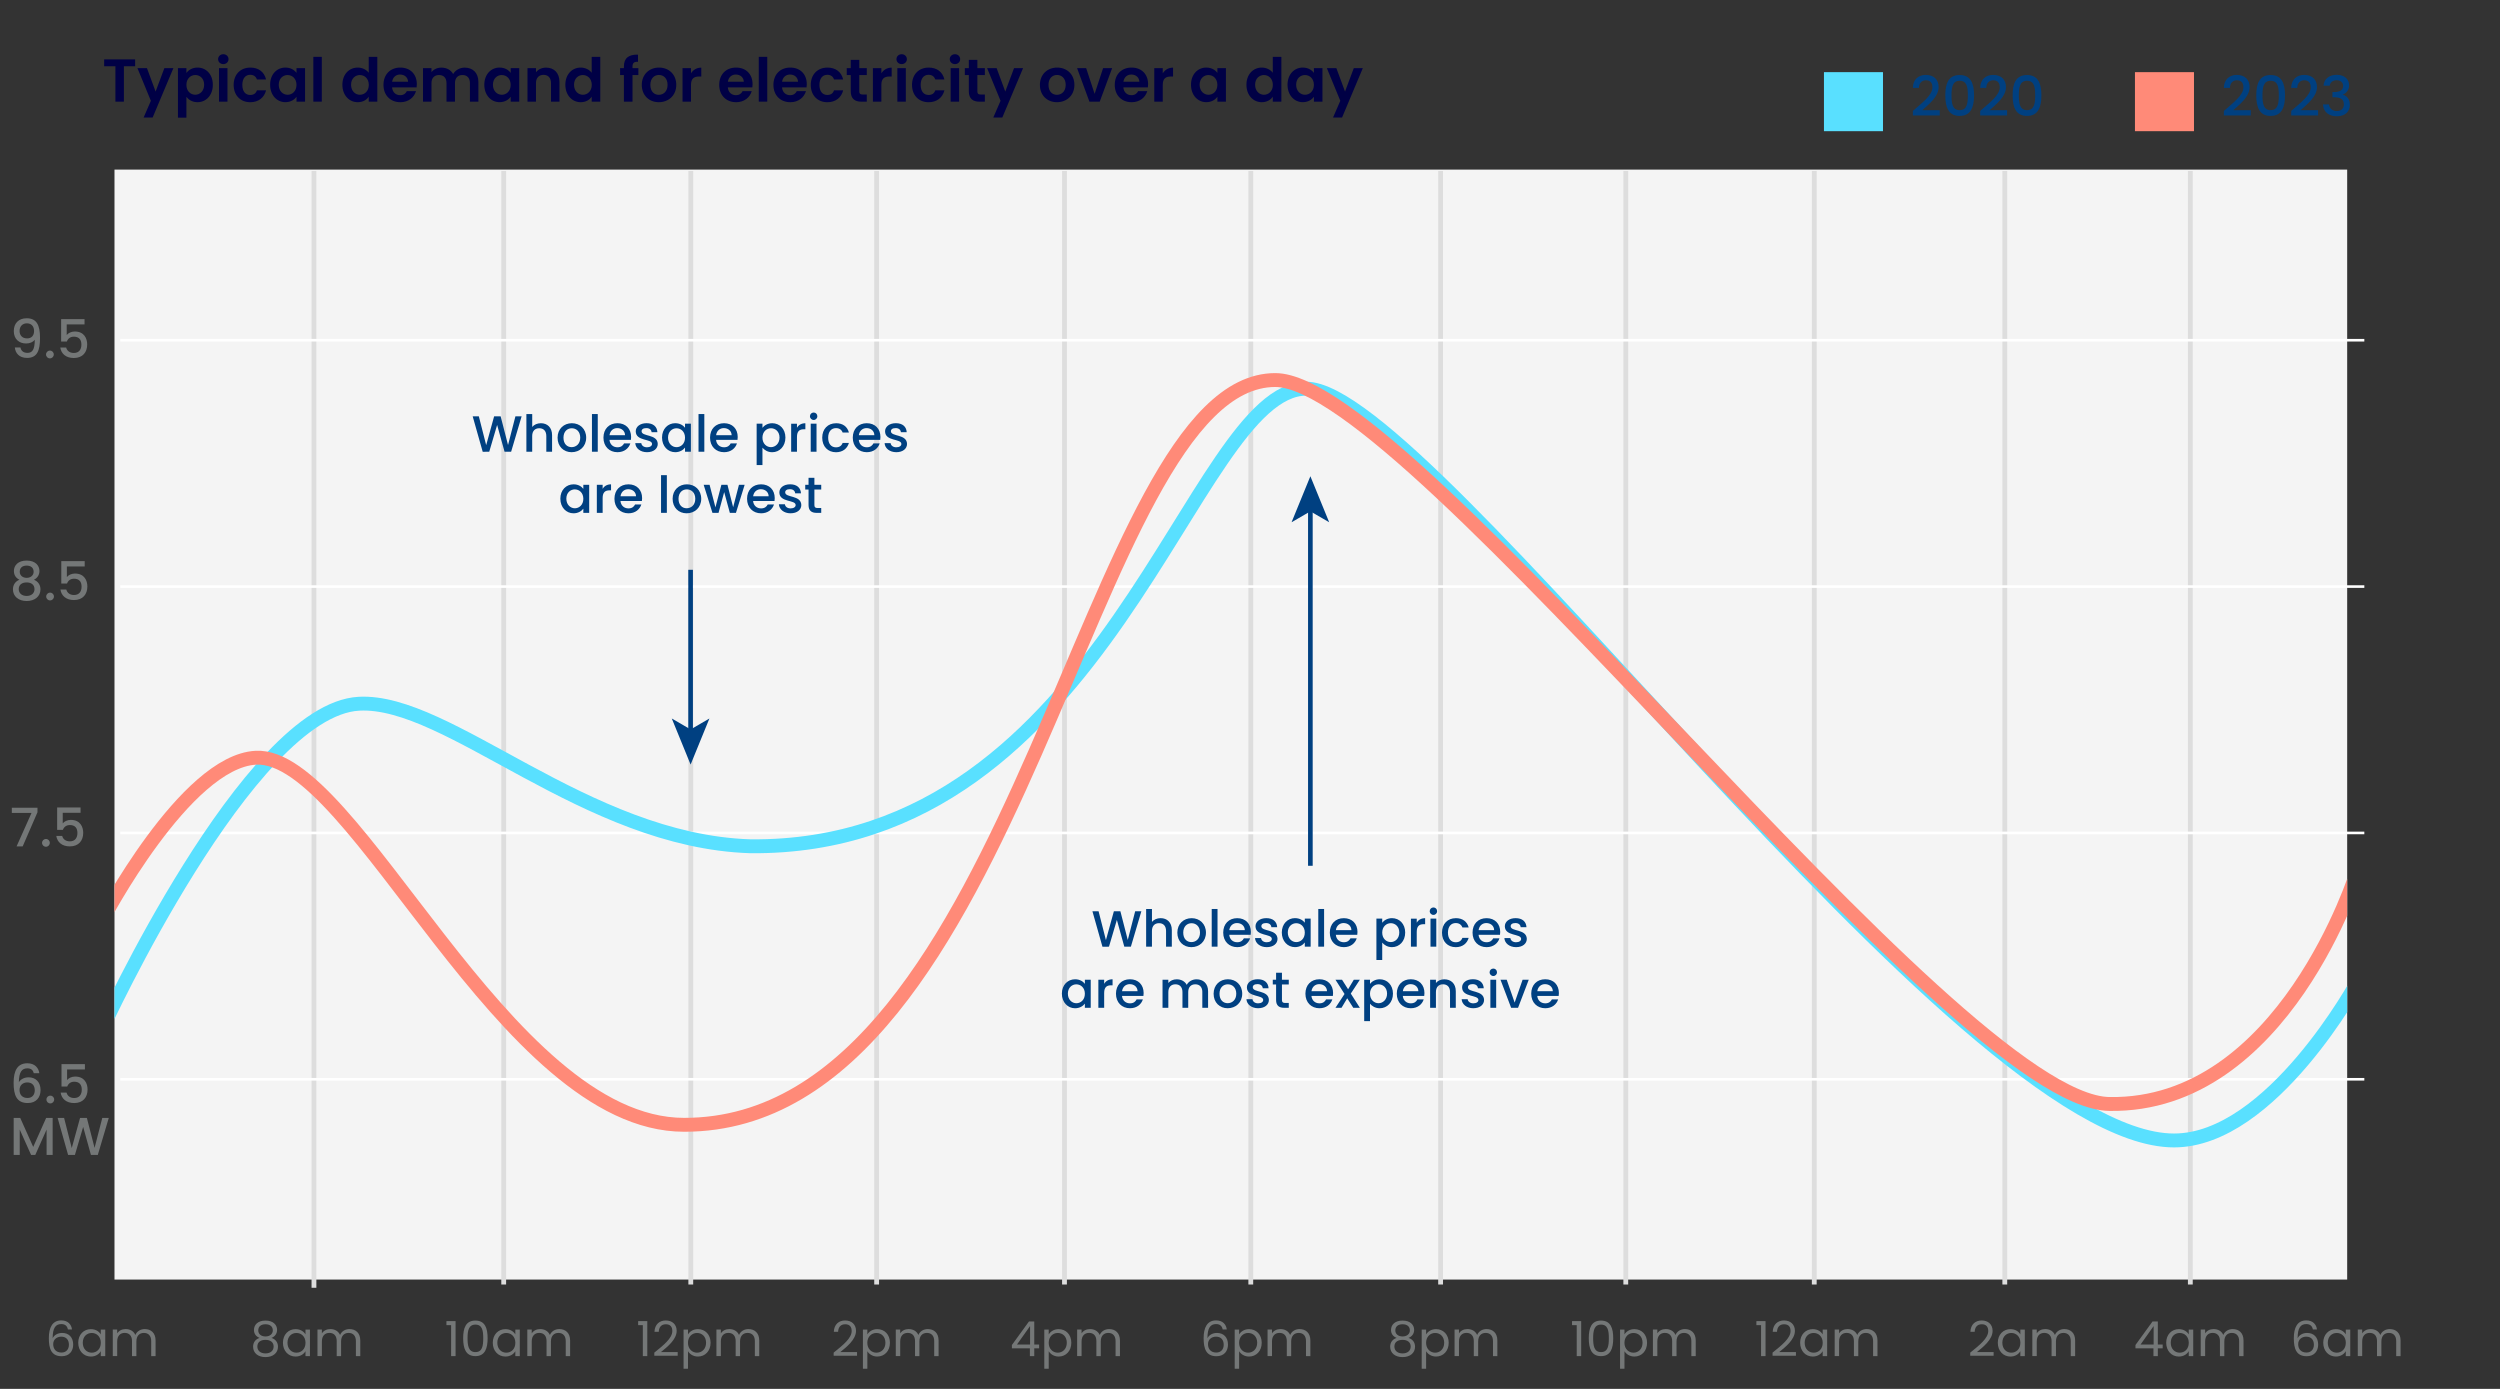 <?xml version="1.0" encoding="utf-8"?>
<svg xmlns="http://www.w3.org/2000/svg" width="1080" height="600" xmlns:xlink="http://www.w3.org/1999/xlink" viewBox="0 0 1080 600">
  <rect x="0" y="0" width="1080" height="600" fill="#333333" stroke="none"/>
  <defs>
    <clipPath id="clippath">
      <rect x="49.46" y="73.27" width="964.52" height="479.5" style="fill: none;" />
    </clipPath>
  </defs>
  <g style="isolation: isolate;">
    <g id="Layer_2">
      <rect x="49.46" y="73.27" width="964.52" height="479.5" style="fill: #f4f4f4; mix-blend-mode: multiply;" />
      <line x1="946.22" y1="554.91" x2="946.22" y2="73.86" style="fill: none; stroke: #ddd; stroke-miterlimit: 10; stroke-width: 2.08px;" />
      <line x1="866.07" y1="554.91" x2="866.07" y2="73.86" style="fill: none; stroke: #ddd; stroke-miterlimit: 10; stroke-width: 2.08px;" />
      <line x1="783.76" y1="554.91" x2="783.76" y2="73.86" style="fill: none; stroke: #ddd; stroke-miterlimit: 10; stroke-width: 2.08px;" />
      <line x1="702.34" y1="554.91" x2="702.34" y2="73.86" style="fill: none; stroke: #ddd; stroke-miterlimit: 10; stroke-width: 2.08px;" />
      <line x1="622.34" y1="554.91" x2="622.34" y2="73.86" style="fill: none; stroke: #ddd; stroke-miterlimit: 10; stroke-width: 2.08px;" />
      <line x1="540.34" y1="554.91" x2="540.34" y2="73.86" style="fill: none; stroke: #ddd; stroke-miterlimit: 10; stroke-width: 2.08px;" />
      <line x1="459.86" y1="554.91" x2="459.86" y2="73.86" style="fill: none; stroke: #ddd; stroke-miterlimit: 10; stroke-width: 2.08px;" />
      <line x1="378.71" y1="554.91" x2="378.71" y2="73.86" style="fill: none; stroke: #ddd; stroke-miterlimit: 10; stroke-width: 2.08px;" />
      <line x1="298.42" y1="554.91" x2="298.42" y2="73.86" style="fill: none; stroke: #ddd; stroke-miterlimit: 10; stroke-width: 2.08px;" />
      <line x1="217.6" y1="554.91" x2="217.6" y2="73.86" style="fill: none; stroke: #ddd; stroke-miterlimit: 10; stroke-width: 2.08px;" />
      <line x1="135.63" y1="556.32" x2="135.63" y2="73.86" style="fill: none; stroke: #ddd; stroke-miterlimit: 10; stroke-width: 2.08px;" />
      <g>
        <path d="M29.33,574.32c-.29-1.46-1.15-2.32-2.88-2.32-2.41,0-3.72,1.65-3.7,6.15,.65-1.48,2.31-2.32,4.12-2.32,2.83,0,4.75,1.86,4.75,5.04,0,2.76-1.64,5.02-4.96,5.02-4.49,0-5.56-3.22-5.56-7.8s1.53-7.68,5.38-7.68c2.9,0,4.37,1.8,4.62,3.91h-1.76Zm-6.34,6.4c0,2.01,1.18,3.58,3.57,3.58,1.97,0,3.21-1.32,3.21-3.37s-1.11-3.49-3.3-3.49c-1.74,0-3.49,1.02-3.49,3.28Z" style="fill: #747777;" />
        <path d="M39.26,574.19c2.14,0,3.61,1.09,4.28,2.28v-2.09h1.93v11.46h-1.93v-2.13c-.69,1.23-2.18,2.32-4.3,2.32-3.07,0-5.44-2.41-5.44-5.96s2.37-5.88,5.46-5.88Zm.38,1.65c-2.1,0-3.88,1.53-3.88,4.23s1.78,4.29,3.88,4.29,3.91-1.57,3.91-4.27-1.81-4.25-3.91-4.25Z" style="fill: #747777;" />
        <path d="M65.32,579.36c0-2.34-1.26-3.54-3.15-3.54s-3.25,1.23-3.25,3.7v6.32h-1.89v-6.49c0-2.34-1.26-3.54-3.15-3.54s-3.25,1.23-3.25,3.7v6.32h-1.91v-11.46h1.91v1.65c.76-1.21,2.12-1.86,3.63-1.86,1.89,0,3.46,.84,4.22,2.55,.67-1.65,2.31-2.55,4.07-2.55,2.62,0,4.66,1.63,4.66,4.92v6.76h-1.89v-6.49Z" style="fill: #747777;" />
      </g>
      <g>
        <path d="M109.72,574.51c0-2.22,1.68-4.02,4.98-4.02s5,1.82,5,4.02c0,1.63-.94,2.89-2.44,3.47,1.72,.52,2.83,1.9,2.83,3.79,0,2.74-2.18,4.5-5.4,4.5s-5.35-1.76-5.35-4.5c0-1.9,1.11-3.28,2.81-3.79-1.55-.61-2.44-1.78-2.44-3.47Zm1.45,7.2c0,1.78,1.36,2.97,3.53,2.97s3.51-1.21,3.51-2.97c0-1.95-1.51-2.89-3.51-2.89s-3.53,.88-3.53,2.89Zm6.68-6.97c0-1.74-1.24-2.66-3.15-2.66s-3.13,.9-3.13,2.68c0,1.57,1.28,2.59,3.13,2.59s3.15-1.05,3.15-2.61Z" style="fill: #747777;" />
        <path d="M127.69,574.19c2.14,0,3.61,1.09,4.28,2.28v-2.09h1.93v11.46h-1.93v-2.13c-.69,1.23-2.18,2.32-4.3,2.32-3.07,0-5.44-2.41-5.44-5.96s2.37-5.88,5.46-5.88Zm.38,1.65c-2.1,0-3.88,1.53-3.88,4.23s1.78,4.29,3.88,4.29,3.91-1.57,3.91-4.27-1.81-4.25-3.91-4.25Z" style="fill: #747777;" />
        <path d="M153.75,579.36c0-2.34-1.26-3.54-3.15-3.54s-3.25,1.23-3.25,3.7v6.32h-1.89v-6.49c0-2.34-1.26-3.54-3.15-3.54s-3.25,1.23-3.25,3.7v6.32h-1.91v-11.46h1.91v1.65c.76-1.21,2.12-1.86,3.63-1.86,1.89,0,3.46,.84,4.22,2.55,.67-1.65,2.31-2.55,4.07-2.55,2.62,0,4.66,1.63,4.66,4.92v6.76h-1.89v-6.49Z" style="fill: #747777;" />
      </g>
      <g>
        <path d="M194.88,572.46h-2.02v-1.74h3.95v15.12h-1.93v-13.39Z" style="fill: #747777;" />
        <path d="M205.38,570.49c4.18,0,5.27,3.31,5.27,7.64s-1.09,7.72-5.27,7.72-5.29-3.33-5.29-7.72,1.09-7.64,5.29-7.64Zm0,1.74c-3,0-3.4,2.76-3.4,5.9s.4,5.98,3.4,5.98,3.38-2.72,3.38-5.98-.4-5.9-3.38-5.9Z" style="fill: #747777;" />
        <path d="M218.34,574.19c2.14,0,3.61,1.09,4.28,2.28v-2.09h1.93v11.46h-1.93v-2.13c-.69,1.23-2.18,2.32-4.3,2.32-3.07,0-5.44-2.41-5.44-5.96s2.37-5.88,5.46-5.88Zm.38,1.65c-2.1,0-3.88,1.53-3.88,4.23s1.78,4.29,3.88,4.29,3.91-1.57,3.91-4.27-1.81-4.25-3.91-4.25Z" style="fill: #747777;" />
        <path d="M244.4,579.36c0-2.34-1.26-3.54-3.15-3.54s-3.25,1.23-3.25,3.7v6.32h-1.89v-6.49c0-2.34-1.26-3.54-3.15-3.54s-3.25,1.23-3.25,3.7v6.32h-1.91v-11.46h1.91v1.65c.76-1.21,2.12-1.86,3.63-1.86,1.89,0,3.46,.84,4.22,2.55,.67-1.65,2.31-2.55,4.07-2.55,2.62,0,4.66,1.63,4.66,4.92v6.76h-1.89v-6.49Z" style="fill: #747777;" />
      </g>
      <g>
        <path d="M277.7,572.46h-2.02v-1.74h3.95v15.12h-1.93v-13.39Z" style="fill: #747777;" />
        <path d="M282.67,584.32c3.99-3.2,7.77-6.21,7.77-9.31,0-1.67-.73-2.93-2.79-2.93s-2.98,1.36-3.07,3.26h-1.85c.13-3.22,2.16-4.9,4.89-4.9s4.7,1.67,4.7,4.48c0,3.77-4.07,6.97-6.78,9.16h7.22v1.59h-10.1v-1.36Z" style="fill: #747777;" />
        <path d="M301.51,574.19c3.09,0,5.46,2.3,5.46,5.88s-2.37,5.96-5.46,5.96c-2.1,0-3.59-1.13-4.3-2.3v7.55h-1.91v-16.9h1.91v2.11c.69-1.21,2.2-2.3,4.3-2.3Zm-.4,1.65c-2.08,0-3.91,1.59-3.91,4.25s1.83,4.27,3.91,4.27,3.91-1.59,3.91-4.29-1.78-4.23-3.91-4.23Z" style="fill: #747777;" />
        <path d="M326.1,579.36c0-2.34-1.26-3.54-3.15-3.54s-3.25,1.23-3.25,3.7v6.32h-1.89v-6.49c0-2.34-1.26-3.54-3.15-3.54s-3.25,1.23-3.25,3.7v6.32h-1.91v-11.46h1.91v1.65c.76-1.21,2.12-1.86,3.63-1.86,1.89,0,3.46,.84,4.22,2.55,.67-1.65,2.31-2.55,4.07-2.55,2.62,0,4.66,1.63,4.66,4.92v6.76h-1.89v-6.49Z" style="fill: #747777;" />
      </g>
      <g>
        <path d="M360.15,584.32c3.99-3.2,7.77-6.21,7.77-9.31,0-1.67-.73-2.93-2.79-2.93s-2.98,1.36-3.07,3.26h-1.85c.13-3.22,2.16-4.9,4.89-4.9s4.7,1.67,4.7,4.48c0,3.77-4.07,6.97-6.78,9.16h7.22v1.59h-10.1v-1.36Z" style="fill: #747777;" />
        <path d="M378.99,574.19c3.09,0,5.46,2.3,5.46,5.88s-2.37,5.96-5.46,5.96c-2.1,0-3.59-1.13-4.3-2.3v7.55h-1.91v-16.9h1.91v2.11c.69-1.21,2.2-2.3,4.3-2.3Zm-.4,1.65c-2.08,0-3.91,1.59-3.91,4.25s1.83,4.27,3.91,4.27,3.91-1.59,3.91-4.29-1.78-4.23-3.91-4.23Z" style="fill: #747777;" />
        <path d="M403.58,579.36c0-2.34-1.26-3.54-3.15-3.54s-3.25,1.23-3.25,3.7v6.32h-1.89v-6.49c0-2.34-1.26-3.54-3.15-3.54s-3.25,1.23-3.25,3.7v6.32h-1.91v-11.46h1.91v1.65c.76-1.21,2.12-1.86,3.63-1.86,1.89,0,3.46,.84,4.22,2.55,.67-1.65,2.31-2.55,4.07-2.55,2.62,0,4.66,1.63,4.66,4.92v6.76h-1.89v-6.49Z" style="fill: #747777;" />
      </g>
      <g>
        <path d="M444.91,582.48h-7.77v-1.44l7.37-10.17h2.29v9.96h2.1v1.65h-2.1v3.37h-1.89v-3.37Zm.08-1.65v-7.97l-5.65,7.97h5.65Z" style="fill: #747777;" />
        <path d="M457.35,574.19c3.09,0,5.46,2.3,5.46,5.88s-2.37,5.96-5.46,5.96c-2.1,0-3.59-1.13-4.3-2.3v7.55h-1.91v-16.9h1.91v2.11c.69-1.21,2.2-2.3,4.3-2.3Zm-.4,1.65c-2.08,0-3.91,1.59-3.91,4.25s1.83,4.27,3.91,4.27,3.91-1.59,3.91-4.29-1.78-4.23-3.91-4.23Z" style="fill: #747777;" />
        <path d="M481.93,579.36c0-2.34-1.26-3.54-3.15-3.54s-3.25,1.23-3.25,3.7v6.32h-1.89v-6.49c0-2.34-1.26-3.54-3.15-3.54s-3.25,1.23-3.25,3.7v6.32h-1.91v-11.46h1.91v1.65c.76-1.21,2.12-1.86,3.63-1.86,1.89,0,3.46,.84,4.22,2.55,.67-1.65,2.31-2.55,4.07-2.55,2.62,0,4.66,1.63,4.66,4.92v6.76h-1.89v-6.49Z" style="fill: #747777;" />
      </g>
      <g>
        <path d="M528.2,574.32c-.29-1.46-1.15-2.32-2.88-2.32-2.41,0-3.72,1.65-3.7,6.15,.65-1.48,2.31-2.32,4.12-2.32,2.83,0,4.75,1.86,4.75,5.04,0,2.76-1.64,5.02-4.96,5.02-4.49,0-5.56-3.22-5.56-7.8s1.53-7.68,5.38-7.68c2.9,0,4.37,1.8,4.62,3.91h-1.76Zm-6.34,6.4c0,2.01,1.18,3.58,3.57,3.58,1.97,0,3.21-1.32,3.21-3.37s-1.11-3.49-3.3-3.49c-1.74,0-3.49,1.02-3.49,3.28Z" style="fill: #747777;" />
        <path d="M539.6,574.19c3.09,0,5.46,2.3,5.46,5.88s-2.37,5.96-5.46,5.96c-2.1,0-3.59-1.13-4.3-2.3v7.55h-1.91v-16.9h1.91v2.11c.69-1.21,2.2-2.3,4.3-2.3Zm-.4,1.65c-2.08,0-3.91,1.59-3.91,4.25s1.83,4.27,3.91,4.27,3.91-1.59,3.91-4.29-1.78-4.23-3.91-4.23Z" style="fill: #747777;" />
        <path d="M564.19,579.36c0-2.34-1.26-3.54-3.15-3.54s-3.25,1.23-3.25,3.7v6.32h-1.89v-6.49c0-2.34-1.26-3.54-3.15-3.54s-3.25,1.23-3.25,3.7v6.32h-1.91v-11.46h1.91v1.65c.76-1.21,2.12-1.86,3.63-1.86,1.89,0,3.46,.84,4.22,2.55,.67-1.65,2.31-2.55,4.07-2.55,2.62,0,4.66,1.63,4.66,4.92v6.76h-1.89v-6.49Z" style="fill: #747777;" />
      </g>
      <g>
        <path d="M600.93,574.51c0-2.22,1.68-4.02,4.98-4.02s5,1.82,5,4.02c0,1.63-.94,2.89-2.44,3.47,1.72,.52,2.83,1.9,2.83,3.79,0,2.74-2.18,4.5-5.4,4.5s-5.35-1.76-5.35-4.5c0-1.9,1.11-3.28,2.81-3.79-1.55-.61-2.44-1.78-2.44-3.47Zm1.45,7.2c0,1.78,1.36,2.97,3.53,2.97s3.51-1.21,3.51-2.97c0-1.95-1.51-2.89-3.51-2.89s-3.53,.88-3.53,2.89Zm6.68-6.97c0-1.74-1.24-2.66-3.15-2.66s-3.13,.9-3.13,2.68c0,1.57,1.28,2.59,3.13,2.59s3.15-1.05,3.15-2.61Z" style="fill: #747777;" />
        <path d="M620.38,574.19c3.09,0,5.46,2.3,5.46,5.88s-2.37,5.96-5.46,5.96c-2.1,0-3.59-1.13-4.3-2.3v7.55h-1.91v-16.9h1.91v2.11c.69-1.21,2.2-2.3,4.3-2.3Zm-.4,1.65c-2.08,0-3.91,1.59-3.91,4.25s1.83,4.27,3.91,4.27,3.91-1.59,3.91-4.29-1.78-4.23-3.91-4.23Z" style="fill: #747777;" />
        <path d="M644.97,579.36c0-2.34-1.26-3.54-3.15-3.54s-3.25,1.23-3.25,3.7v6.32h-1.89v-6.49c0-2.34-1.26-3.54-3.15-3.54s-3.25,1.23-3.25,3.7v6.32h-1.91v-11.46h1.91v1.65c.76-1.21,2.12-1.86,3.63-1.86,1.89,0,3.46,.84,4.22,2.55,.67-1.65,2.31-2.55,4.07-2.55,2.62,0,4.66,1.63,4.66,4.92v6.76h-1.89v-6.49Z" style="fill: #747777;" />
      </g>
      <g>
        <path d="M681.14,572.46h-2.02v-1.74h3.95v15.12h-1.93v-13.39Z" style="fill: #747777;" />
        <path d="M691.64,570.49c4.18,0,5.27,3.31,5.27,7.64s-1.09,7.72-5.27,7.72-5.29-3.33-5.29-7.72,1.09-7.64,5.29-7.64Zm0,1.74c-3,0-3.4,2.76-3.4,5.9s.4,5.98,3.4,5.98,3.38-2.72,3.38-5.98-.4-5.9-3.38-5.9Z" style="fill: #747777;" />
        <path d="M706.07,574.19c3.09,0,5.46,2.3,5.46,5.88s-2.37,5.96-5.46,5.96c-2.1,0-3.59-1.13-4.3-2.3v7.55h-1.91v-16.9h1.91v2.11c.69-1.21,2.2-2.3,4.3-2.3Zm-.4,1.65c-2.08,0-3.91,1.59-3.91,4.25s1.83,4.27,3.91,4.27,3.91-1.59,3.91-4.29-1.78-4.23-3.91-4.23Z" style="fill: #747777;" />
        <path d="M730.66,579.36c0-2.34-1.26-3.54-3.15-3.54s-3.25,1.23-3.25,3.7v6.32h-1.89v-6.49c0-2.34-1.26-3.54-3.15-3.54s-3.25,1.23-3.25,3.7v6.32h-1.91v-11.46h1.91v1.65c.76-1.21,2.12-1.86,3.63-1.86,1.89,0,3.46,.84,4.22,2.55,.67-1.65,2.31-2.55,4.07-2.55,2.62,0,4.66,1.63,4.66,4.92v6.76h-1.89v-6.49Z" style="fill: #747777;" />
      </g>
      <g>
        <path d="M760.78,572.46h-2.02v-1.74h3.95v15.12h-1.93v-13.39Z" style="fill: #747777;" />
        <path d="M765.75,584.32c3.99-3.2,7.77-6.21,7.77-9.31,0-1.67-.73-2.93-2.79-2.93s-2.98,1.36-3.07,3.26h-1.85c.13-3.22,2.16-4.9,4.89-4.9s4.7,1.67,4.7,4.48c0,3.77-4.07,6.97-6.78,9.16h7.22v1.59h-10.1v-1.36Z" style="fill: #747777;" />
        <path d="M783.12,574.19c2.14,0,3.61,1.09,4.28,2.28v-2.09h1.93v11.46h-1.93v-2.13c-.69,1.23-2.18,2.32-4.3,2.32-3.07,0-5.44-2.41-5.44-5.96s2.37-5.88,5.46-5.88Zm.38,1.65c-2.1,0-3.88,1.53-3.88,4.23s1.78,4.29,3.88,4.29,3.91-1.57,3.91-4.27-1.81-4.25-3.91-4.25Z" style="fill: #747777;" />
        <path d="M809.18,579.36c0-2.34-1.26-3.54-3.15-3.54s-3.25,1.23-3.25,3.7v6.32h-1.89v-6.49c0-2.34-1.26-3.54-3.15-3.54s-3.25,1.23-3.25,3.7v6.32h-1.91v-11.46h1.91v1.65c.76-1.21,2.12-1.86,3.63-1.86,1.89,0,3.46,.84,4.22,2.55,.67-1.65,2.31-2.55,4.07-2.55,2.62,0,4.66,1.63,4.66,4.92v6.76h-1.89v-6.49Z" style="fill: #747777;" />
      </g>
      <g>
        <path d="M851.15,584.32c3.99-3.2,7.77-6.21,7.77-9.31,0-1.67-.73-2.93-2.79-2.93s-2.98,1.36-3.07,3.26h-1.85c.13-3.22,2.16-4.9,4.89-4.9s4.7,1.67,4.7,4.48c0,3.77-4.07,6.97-6.78,9.16h7.22v1.59h-10.1v-1.36Z" style="fill: #747777;" />
        <path d="M868.51,574.19c2.14,0,3.61,1.09,4.28,2.28v-2.09h1.93v11.46h-1.93v-2.13c-.69,1.23-2.18,2.32-4.3,2.32-3.07,0-5.44-2.41-5.44-5.96s2.37-5.88,5.46-5.88Zm.38,1.65c-2.1,0-3.88,1.53-3.88,4.23s1.78,4.29,3.88,4.29,3.91-1.57,3.91-4.27-1.81-4.25-3.91-4.25Z" style="fill: #747777;" />
        <path d="M894.57,579.36c0-2.34-1.26-3.54-3.15-3.54s-3.25,1.23-3.25,3.7v6.32h-1.89v-6.49c0-2.34-1.26-3.54-3.15-3.54s-3.25,1.23-3.25,3.7v6.32h-1.91v-11.46h1.91v1.65c.76-1.21,2.12-1.86,3.63-1.86,1.89,0,3.46,.84,4.22,2.55,.67-1.65,2.31-2.55,4.07-2.55,2.62,0,4.66,1.63,4.66,4.92v6.76h-1.89v-6.49Z" style="fill: #747777;" />
      </g>
      <g>
        <path d="M930.29,582.48h-7.77v-1.44l7.37-10.17h2.29v9.96h2.1v1.65h-2.1v3.37h-1.89v-3.37Zm.08-1.65v-7.97l-5.65,7.97h5.65Z" style="fill: #747777;" />
        <path d="M941.26,574.19c2.14,0,3.61,1.09,4.28,2.28v-2.09h1.93v11.46h-1.93v-2.13c-.69,1.23-2.18,2.32-4.3,2.32-3.07,0-5.44-2.41-5.44-5.96s2.37-5.88,5.46-5.88Zm.38,1.65c-2.1,0-3.88,1.53-3.88,4.23s1.78,4.29,3.88,4.29,3.91-1.57,3.91-4.27-1.81-4.25-3.91-4.25Z" style="fill: #747777;" />
        <path d="M967.31,579.36c0-2.34-1.26-3.54-3.15-3.54s-3.25,1.23-3.25,3.7v6.32h-1.89v-6.49c0-2.34-1.26-3.54-3.15-3.54s-3.25,1.23-3.25,3.7v6.32h-1.91v-11.46h1.91v1.65c.76-1.21,2.12-1.86,3.63-1.86,1.89,0,3.46,.84,4.22,2.55,.67-1.65,2.31-2.55,4.07-2.55,2.62,0,4.66,1.63,4.66,4.92v6.76h-1.89v-6.49Z" style="fill: #747777;" />
      </g>
      <g>
        <path d="M999.16,574.32c-.29-1.46-1.15-2.32-2.88-2.32-2.41,0-3.72,1.65-3.7,6.15,.65-1.48,2.31-2.32,4.12-2.32,2.83,0,4.75,1.86,4.75,5.04,0,2.76-1.64,5.02-4.96,5.02-4.49,0-5.56-3.22-5.56-7.8s1.53-7.68,5.38-7.68c2.9,0,4.37,1.8,4.62,3.91h-1.76Zm-6.34,6.4c0,2.01,1.18,3.58,3.57,3.58,1.97,0,3.21-1.32,3.21-3.37s-1.11-3.49-3.3-3.49c-1.74,0-3.49,1.02-3.49,3.28Z" style="fill: #747777;" />
        <path d="M1009.1,574.19c2.14,0,3.61,1.09,4.28,2.28v-2.09h1.93v11.46h-1.93v-2.13c-.69,1.23-2.18,2.32-4.3,2.32-3.07,0-5.44-2.41-5.44-5.96s2.37-5.88,5.46-5.88Zm.38,1.65c-2.1,0-3.88,1.53-3.88,4.23s1.78,4.29,3.88,4.29,3.91-1.57,3.91-4.27-1.81-4.25-3.91-4.25Z" style="fill: #747777;" />
        <path d="M1035.16,579.36c0-2.34-1.26-3.54-3.15-3.54s-3.25,1.23-3.25,3.7v6.32h-1.89v-6.49c0-2.34-1.26-3.54-3.15-3.54s-3.25,1.23-3.25,3.7v6.32h-1.91v-11.46h1.91v1.65c.76-1.21,2.12-1.86,3.63-1.86,1.89,0,3.46,.84,4.22,2.55,.67-1.65,2.31-2.55,4.07-2.55,2.62,0,4.66,1.63,4.66,4.92v6.76h-1.89v-6.49Z" style="fill: #747777;" />
      </g>
      <g>
        <path d="M44.99,25.66h13.39v2.96h-4.86v15.3h-3.66v-15.3h-4.86v-2.96Z" style="fill: #000045;" />
        <path d="M71.01,29.43h3.9l-8.97,21.34h-3.9l3.14-7.22-5.81-14.12h4.11l3.74,10.12,3.79-10.12Z" style="fill: #000045;" />
        <path d="M85.32,29.19c3.71,0,6.62,2.9,6.62,7.43s-2.9,7.53-6.62,7.53c-2.28,0-3.9-1.12-4.79-2.3v8.97h-3.66V29.43h3.66v2.09c.86-1.23,2.54-2.33,4.79-2.33Zm-.97,3.22c-1.96,0-3.82,1.52-3.82,4.26s1.86,4.26,3.82,4.26,3.84-1.57,3.84-4.32-1.86-4.21-3.84-4.21Z" style="fill: #000045;" />
        <path d="M94.22,25.56c0-1.2,.94-2.14,2.25-2.14s2.25,.94,2.25,2.14-.97,2.14-2.25,2.14-2.25-.94-2.25-2.14Zm.39,3.87h3.66v14.49h-3.66v-14.49Z" style="fill: #000045;" />
        <path d="M108.11,29.19c3.61,0,6.04,1.88,6.83,5.13h-3.95c-.42-1.23-1.39-2.01-2.9-2.01-2.04,0-3.4,1.54-3.4,4.37s1.36,4.34,3.4,4.34c1.52,0,2.46-.68,2.9-1.99h3.95c-.78,3.09-3.22,5.13-6.83,5.13-4.18,0-7.17-2.93-7.17-7.48s2.98-7.48,7.17-7.48Z" style="fill: #000045;" />
        <path d="M123.3,29.19c2.33,0,3.92,1.1,4.79,2.3v-2.07h3.69v14.49h-3.69v-2.12c-.86,1.25-2.51,2.35-4.81,2.35-3.66,0-6.59-3.01-6.59-7.53s2.93-7.43,6.62-7.43Zm.94,3.22c-1.96,0-3.82,1.46-3.82,4.21s1.86,4.32,3.82,4.32,3.84-1.52,3.84-4.26-1.83-4.26-3.84-4.26Z" style="fill: #000045;" />
        <path d="M135.36,24.56h3.66v19.35h-3.66V24.56Z" style="fill: #000045;" />
        <path d="M154.56,29.19c1.91,0,3.74,.89,4.73,2.25v-6.88h3.71v19.35h-3.71v-2.14c-.86,1.33-2.48,2.38-4.76,2.38-3.69,0-6.62-3.01-6.62-7.53s2.93-7.43,6.64-7.43Zm.92,3.22c-1.96,0-3.82,1.46-3.82,4.21s1.86,4.32,3.82,4.32,3.84-1.52,3.84-4.26-1.83-4.26-3.84-4.26Z" style="fill: #000045;" />
        <path d="M172.93,44.15c-4.21,0-7.27-2.93-7.27-7.48s2.98-7.48,7.27-7.48,7.14,2.85,7.14,7.17c0,.47-.03,.94-.1,1.41h-10.59c.18,2.14,1.65,3.35,3.48,3.35,1.57,0,2.43-.78,2.9-1.75h3.95c-.78,2.67-3.19,4.79-6.77,4.79Zm-3.53-8.84h6.88c-.05-1.91-1.57-3.11-3.45-3.11-1.75,0-3.14,1.12-3.43,3.11Z" style="fill: #000045;" />
        <path d="M203.01,35.91c0-2.3-1.28-3.5-3.22-3.5s-3.24,1.2-3.24,3.5v8h-3.66v-8c0-2.3-1.28-3.5-3.22-3.5s-3.27,1.2-3.27,3.5v8h-3.66v-14.49h3.66v1.75c.92-1.2,2.46-1.96,4.26-1.96,2.25,0,4.11,.97,5.1,2.77,.94-1.65,2.85-2.77,4.97-2.77,3.48,0,5.94,2.2,5.94,6.2v8.5h-3.66v-8Z" style="fill: #000045;" />
        <path d="M215.83,29.19c2.33,0,3.92,1.1,4.79,2.3v-2.07h3.69v14.49h-3.69v-2.12c-.86,1.25-2.51,2.35-4.81,2.35-3.66,0-6.59-3.01-6.59-7.53s2.93-7.43,6.62-7.43Zm.94,3.22c-1.96,0-3.82,1.46-3.82,4.21s1.86,4.32,3.82,4.32,3.84-1.52,3.84-4.26-1.83-4.26-3.84-4.26Z" style="fill: #000045;" />
        <path d="M238.03,35.91c0-2.33-1.28-3.58-3.22-3.58s-3.27,1.25-3.27,3.58v8h-3.66v-14.49h3.66v1.8c.94-1.23,2.51-2.01,4.37-2.01,3.37,0,5.78,2.2,5.78,6.2v8.5h-3.66v-8Z" style="fill: #000045;" />
        <path d="M250.88,29.19c1.91,0,3.74,.89,4.73,2.25v-6.88h3.71v19.35h-3.71v-2.14c-.86,1.33-2.48,2.38-4.76,2.38-3.69,0-6.62-3.01-6.62-7.53s2.93-7.43,6.64-7.43Zm.92,3.22c-1.96,0-3.82,1.46-3.82,4.21s1.86,4.32,3.82,4.32,3.84-1.52,3.84-4.26-1.83-4.26-3.84-4.26Z" style="fill: #000045;" />
        <path d="M269.53,32.44h-1.65v-3.01h1.65v-.73c0-3.56,2.01-5.2,6.09-5.1v3.09c-1.78-.05-2.38,.52-2.38,2.14v.6h2.54v3.01h-2.54v11.48h-3.71v-11.48Z" style="fill: #000045;" />
        <path d="M284.6,44.15c-4.18,0-7.35-2.93-7.35-7.48s3.27-7.48,7.45-7.48,7.45,2.9,7.45,7.48-3.35,7.48-7.56,7.48Zm0-3.19c1.94,0,3.79-1.41,3.79-4.29s-1.8-4.29-3.74-4.29-3.69,1.39-3.69,4.29,1.67,4.29,3.64,4.29Z" style="fill: #000045;" />
        <path d="M298.51,43.92h-3.66v-14.49h3.66v2.25c.92-1.49,2.43-2.46,4.45-2.46v3.84h-.97c-2.17,0-3.48,.84-3.48,3.63v7.22Z" style="fill: #000045;" />
        <path d="M317.97,44.15c-4.21,0-7.27-2.93-7.27-7.48s2.98-7.48,7.27-7.48,7.14,2.85,7.14,7.17c0,.47-.03,.94-.1,1.41h-10.59c.18,2.14,1.65,3.35,3.48,3.35,1.57,0,2.43-.78,2.9-1.75h3.95c-.78,2.67-3.19,4.79-6.77,4.79Zm-3.53-8.84h6.88c-.05-1.91-1.57-3.11-3.45-3.11-1.75,0-3.14,1.12-3.43,3.11Z" style="fill: #000045;" />
        <path d="M327.79,24.56h3.66v19.35h-3.66V24.56Z" style="fill: #000045;" />
        <path d="M341.39,44.15c-4.21,0-7.27-2.93-7.27-7.48s2.98-7.48,7.27-7.48,7.14,2.85,7.14,7.17c0,.47-.03,.94-.1,1.41h-10.59c.18,2.14,1.65,3.35,3.48,3.35,1.57,0,2.43-.78,2.9-1.75h3.95c-.78,2.67-3.19,4.79-6.77,4.79Zm-3.53-8.84h6.88c-.05-1.91-1.57-3.11-3.45-3.11-1.75,0-3.14,1.12-3.43,3.11Z" style="fill: #000045;" />
        <path d="M357.42,29.19c3.61,0,6.04,1.88,6.83,5.13h-3.95c-.42-1.23-1.39-2.01-2.9-2.01-2.04,0-3.4,1.54-3.4,4.37s1.36,4.34,3.4,4.34c1.52,0,2.46-.68,2.9-1.99h3.95c-.78,3.09-3.22,5.13-6.83,5.13-4.18,0-7.17-2.93-7.17-7.48s2.98-7.48,7.17-7.48Z" style="fill: #000045;" />
        <path d="M367.52,32.44h-1.73v-3.01h1.73v-3.58h3.69v3.58h3.24v3.01h-3.24v7.01c0,.97,.39,1.39,1.54,1.39h1.7v3.09h-2.3c-2.77,0-4.63-1.18-4.63-4.5v-6.98Z" style="fill: #000045;" />
        <path d="M380.75,43.92h-3.66v-14.49h3.66v2.25c.92-1.49,2.43-2.46,4.45-2.46v3.84h-.97c-2.17,0-3.48,.84-3.48,3.63v7.22Z" style="fill: #000045;" />
        <path d="M387.27,25.56c0-1.2,.94-2.14,2.25-2.14s2.25,.94,2.25,2.14-.97,2.14-2.25,2.14-2.25-.94-2.25-2.14Zm.39,3.87h3.66v14.49h-3.66v-14.49Z" style="fill: #000045;" />
        <path d="M401.16,29.19c3.61,0,6.04,1.88,6.83,5.13h-3.95c-.42-1.23-1.39-2.01-2.9-2.01-2.04,0-3.4,1.54-3.4,4.37s1.36,4.34,3.4,4.34c1.52,0,2.46-.68,2.9-1.99h3.95c-.78,3.09-3.22,5.13-6.83,5.13-4.18,0-7.17-2.93-7.17-7.48s2.98-7.48,7.17-7.48Z" style="fill: #000045;" />
        <path d="M410.29,25.56c0-1.2,.94-2.14,2.25-2.14s2.25,.94,2.25,2.14-.97,2.14-2.25,2.14-2.25-.94-2.25-2.14Zm.39,3.87h3.66v14.49h-3.66v-14.49Z" style="fill: #000045;" />
        <path d="M418.53,32.44h-1.73v-3.01h1.73v-3.58h3.69v3.58h3.24v3.01h-3.24v7.01c0,.97,.39,1.39,1.54,1.39h1.7v3.09h-2.3c-2.77,0-4.63-1.18-4.63-4.5v-6.98Z" style="fill: #000045;" />
        <path d="M438.07,29.43h3.9l-8.97,21.34h-3.9l3.14-7.22-5.81-14.12h4.11l3.74,10.12,3.79-10.12Z" style="fill: #000045;" />
        <path d="M456.59,44.15c-4.18,0-7.35-2.93-7.35-7.48s3.27-7.48,7.45-7.48,7.45,2.9,7.45,7.48-3.35,7.48-7.56,7.48Zm0-3.19c1.94,0,3.79-1.41,3.79-4.29s-1.8-4.29-3.74-4.29-3.69,1.39-3.69,4.29,1.67,4.29,3.64,4.29Z" style="fill: #000045;" />
        <path d="M469.22,29.43l3.66,11.12,3.66-11.12h3.9l-5.36,14.49h-4.45l-5.33-14.49h3.92Z" style="fill: #000045;" />
        <path d="M488.84,44.15c-4.21,0-7.27-2.93-7.27-7.48s2.98-7.48,7.27-7.48,7.14,2.85,7.14,7.17c0,.47-.03,.94-.1,1.41h-10.59c.18,2.14,1.65,3.35,3.48,3.35,1.57,0,2.43-.78,2.9-1.75h3.95c-.78,2.67-3.19,4.79-6.77,4.79Zm-3.53-8.84h6.88c-.05-1.91-1.57-3.11-3.45-3.11-1.75,0-3.14,1.12-3.43,3.11Z" style="fill: #000045;" />
        <path d="M502.31,43.92h-3.66v-14.49h3.66v2.25c.92-1.49,2.43-2.46,4.45-2.46v3.84h-.97c-2.17,0-3.48,.84-3.48,3.63v7.22Z" style="fill: #000045;" />
        <path d="M521.12,29.19c2.33,0,3.92,1.1,4.79,2.3v-2.07h3.69v14.49h-3.69v-2.12c-.86,1.25-2.51,2.35-4.81,2.35-3.66,0-6.59-3.01-6.59-7.53s2.93-7.43,6.62-7.43Zm.94,3.22c-1.96,0-3.82,1.46-3.82,4.21s1.86,4.32,3.82,4.32,3.84-1.52,3.84-4.26-1.83-4.26-3.84-4.26Z" style="fill: #000045;" />
        <path d="M545.11,29.19c1.91,0,3.74,.89,4.73,2.25v-6.88h3.71v19.35h-3.71v-2.14c-.86,1.33-2.48,2.38-4.76,2.38-3.69,0-6.62-3.01-6.62-7.53s2.93-7.43,6.64-7.43Zm.92,3.22c-1.96,0-3.82,1.46-3.82,4.21s1.86,4.32,3.82,4.32,3.84-1.52,3.84-4.26-1.83-4.26-3.84-4.26Z" style="fill: #000045;" />
        <path d="M562.82,29.19c2.33,0,3.92,1.1,4.79,2.3v-2.07h3.69v14.49h-3.69v-2.12c-.86,1.25-2.51,2.35-4.81,2.35-3.66,0-6.59-3.01-6.59-7.53s2.93-7.43,6.62-7.43Zm.94,3.22c-1.96,0-3.82,1.46-3.82,4.21s1.86,4.32,3.82,4.32,3.84-1.52,3.84-4.26-1.83-4.26-3.84-4.26Z" style="fill: #000045;" />
        <path d="M584.84,29.43h3.9l-8.97,21.34h-3.9l3.14-7.22-5.81-14.12h4.11l3.74,10.12,3.79-10.12Z" style="fill: #000045;" />
      </g>
      <line x1="51.96" y1="466.25" x2="1021.39" y2="466.25" style="fill: none; stroke: #fff; stroke-miterlimit: 10; stroke-width: 1.13px;" />
      <line x1="51.96" y1="359.83" x2="1021.39" y2="359.83" style="fill: none; stroke: #fff; stroke-miterlimit: 10; stroke-width: 1.13px;" />
      <line x1="51.96" y1="253.4" x2="1021.39" y2="253.4" style="fill: none; stroke: #fff; stroke-miterlimit: 10; stroke-width: 1.13px;" />
      <line x1="51.96" y1="146.98" x2="1021.39" y2="146.98" style="fill: none; stroke: #fff; stroke-miterlimit: 10; stroke-width: 1.13px;" />
      <g>
        <path d="M960.72,47.91c4.11-3.61,8.43-6.76,8.43-10.17,0-1.82-.79-3.06-2.82-3.06-1.91,0-2.94,1.34-3.01,3.29h-2.63c.1-3.77,2.53-5.61,5.61-5.61,3.53,0,5.54,2.12,5.54,5.25,0,4.23-4.3,7.45-7.09,10h7.57v2.27h-11.61v-1.98Z" style="fill: #004081;" />
        <path d="M980.92,32.41c4.87,0,6.21,3.82,6.21,8.79s-1.34,8.88-6.21,8.88-6.21-3.82-6.21-8.88,1.34-8.79,6.21-8.79Zm0,2.48c-3.18,0-3.53,3.06-3.53,6.3,0,3.41,.36,6.4,3.53,6.4s3.53-2.99,3.53-6.4-.36-6.3-3.53-6.3Z" style="fill: #004081;" />
        <path d="M989.81,47.91c4.11-3.61,8.43-6.76,8.43-10.17,0-1.82-.79-3.06-2.82-3.06-1.91,0-2.94,1.34-3.01,3.29h-2.63c.1-3.77,2.53-5.61,5.61-5.61,3.53,0,5.54,2.12,5.54,5.25,0,4.23-4.3,7.45-7.09,10h7.57v2.27h-11.61v-1.98Z" style="fill: #004081;" />
        <path d="M1009.47,32.32c3.46,0,5.35,2.01,5.35,4.54,0,2.08-1.31,3.49-2.67,3.94v.1c1.81,.55,2.98,2.05,2.98,4.46,0,2.77-1.96,4.87-5.59,4.87-3.3,0-5.85-1.72-6.02-5.13h2.63c.12,1.62,1.31,2.87,3.37,2.87s3.03-1.24,3.03-2.87c0-2.29-1.48-3.08-4.32-3.08h-.62v-2.25h.65c2.46-.02,3.96-.74,3.96-2.6,0-1.5-.98-2.51-2.84-2.51s-2.79,1.15-2.96,2.36h-2.65c.19-3.01,2.53-4.7,5.71-4.7Z" style="fill: #004081;" />
      </g>
      <g>
        <path d="M471.93,393.68h2.66l3.17,12.45,3.43-12.45h2.82l3.19,12.39,3.19-12.39h2.68l-4.53,15.29h-2.84l-3.21-11.57-3.41,11.57-2.82,.02-4.33-15.31Z" style="fill: #004081;" />
        <path d="M495.14,392.68h2.51v5.57c.84-1.01,2.2-1.61,3.76-1.61,2.71,0,4.82,1.78,4.82,5.17v7.15h-2.49v-6.78c0-2.22-1.21-3.37-3.04-3.37s-3.06,1.14-3.06,3.37v6.78h-2.51v-16.28Z" style="fill: #004081;" />
        <path d="M514.68,409.17c-3.45,0-6.07-2.46-6.07-6.27s2.73-6.25,6.18-6.25,6.18,2.44,6.18,6.25-2.82,6.27-6.29,6.27Zm0-2.18c1.87,0,3.72-1.34,3.72-4.09s-1.78-4.07-3.65-4.07-3.59,1.32-3.59,4.07,1.63,4.09,3.52,4.09Z" style="fill: #004081;" />
        <path d="M523.46,392.68h2.51v16.28h-2.51v-16.28Z" style="fill: #004081;" />
        <path d="M534.48,409.17c-3.48,0-6.05-2.46-6.05-6.27s2.46-6.25,6.05-6.25,5.9,2.4,5.9,5.96c0,.42-.02,.81-.09,1.23h-9.26c.18,2,1.61,3.21,3.45,3.21,1.54,0,2.4-.75,2.86-1.69h2.71c-.68,2.11-2.6,3.81-5.57,3.81Zm-3.43-7.35h6.71c-.04-1.87-1.52-3.06-3.39-3.06-1.69,0-3.06,1.14-3.32,3.06Z" style="fill: #004081;" />
        <path d="M547.24,409.17c-2.9,0-4.95-1.72-5.06-3.92h2.6c.09,.99,1.03,1.8,2.42,1.8s2.22-.62,2.22-1.45c0-2.38-7.04-1.01-7.04-5.46,0-1.94,1.8-3.5,4.67-3.5s4.55,1.47,4.69,3.9h-2.51c-.09-1.06-.9-1.78-2.27-1.78s-2.05,.55-2.05,1.36c0,2.44,6.84,1.08,6.98,5.46,0,2.05-1.78,3.59-4.64,3.59Z" style="fill: #004081;" />
        <path d="M559.47,396.64c2.05,0,3.45,.97,4.2,1.96v-1.76h2.53v12.12h-2.53v-1.8c-.77,1.03-2.22,2-4.25,2-3.15,0-5.68-2.57-5.68-6.32s2.53-6.21,5.72-6.21Zm.53,2.18c-1.87,0-3.67,1.41-3.67,4.03s1.8,4.14,3.67,4.14,3.67-1.47,3.67-4.09-1.78-4.07-3.67-4.07Z" style="fill: #004081;" />
        <path d="M569.5,392.68h2.51v16.28h-2.51v-16.28Z" style="fill: #004081;" />
        <path d="M580.53,409.17c-3.48,0-6.05-2.46-6.05-6.27s2.46-6.25,6.05-6.25,5.9,2.4,5.9,5.96c0,.42-.02,.81-.09,1.23h-9.26c.18,2,1.61,3.21,3.46,3.21,1.54,0,2.4-.75,2.86-1.69h2.71c-.68,2.11-2.6,3.81-5.57,3.81Zm-3.43-7.35h6.71c-.04-1.87-1.52-3.06-3.39-3.06-1.69,0-3.06,1.14-3.32,3.06Z" style="fill: #004081;" />
        <path d="M601.34,396.64c3.19,0,5.7,2.46,5.7,6.21s-2.51,6.32-5.7,6.32c-2,0-3.43-1.01-4.22-1.96v7.52h-2.51v-17.89h2.51v1.78c.77-1.01,2.25-1.98,4.22-1.98Zm-.55,2.18c-1.87,0-3.67,1.47-3.67,4.07s1.8,4.09,3.67,4.09,3.7-1.52,3.7-4.14-1.8-4.03-3.7-4.03Z" style="fill: #004081;" />
        <path d="M612.03,408.97h-2.51v-12.12h2.51v1.76c.7-1.21,1.92-1.96,3.63-1.96v2.6h-.64c-1.85,0-2.99,.77-2.99,3.34v6.38Z" style="fill: #004081;" />
        <path d="M617.64,393.63c0-.9,.7-1.61,1.61-1.61s1.58,.7,1.58,1.61-.7,1.61-1.58,1.61-1.61-.7-1.61-1.61Zm.33,3.21h2.51v12.12h-2.51v-12.12Z" style="fill: #004081;" />
        <path d="M628.88,396.64c2.97,0,4.91,1.47,5.59,4.03h-2.71c-.42-1.17-1.39-1.91-2.88-1.91-2.02,0-3.37,1.5-3.37,4.14s1.34,4.16,3.37,4.16c1.5,0,2.42-.66,2.88-1.91h2.71c-.68,2.38-2.62,4.03-5.59,4.03-3.48,0-5.94-2.46-5.94-6.27s2.46-6.25,5.94-6.25Z" style="fill: #004081;" />
        <path d="M642.19,409.17c-3.48,0-6.05-2.46-6.05-6.27s2.46-6.25,6.05-6.25,5.9,2.4,5.9,5.96c0,.42-.02,.81-.09,1.23h-9.26c.18,2,1.61,3.21,3.46,3.21,1.54,0,2.4-.75,2.86-1.69h2.71c-.68,2.11-2.6,3.81-5.57,3.81Zm-3.43-7.35h6.71c-.04-1.87-1.52-3.06-3.39-3.06-1.69,0-3.06,1.14-3.32,3.06Z" style="fill: #004081;" />
        <path d="M654.95,409.17c-2.9,0-4.95-1.72-5.06-3.92h2.6c.09,.99,1.03,1.8,2.42,1.8s2.22-.62,2.22-1.45c0-2.38-7.04-1.01-7.04-5.46,0-1.94,1.8-3.5,4.66-3.5s4.55,1.47,4.69,3.9h-2.51c-.09-1.06-.9-1.78-2.27-1.78s-2.05,.55-2.05,1.36c0,2.44,6.84,1.08,6.97,5.46,0,2.05-1.78,3.59-4.64,3.59Z" style="fill: #004081;" />
        <path d="M464.46,423.05c2.05,0,3.45,.97,4.2,1.96v-1.76h2.53v12.12h-2.53v-1.8c-.77,1.03-2.22,2-4.25,2-3.15,0-5.68-2.57-5.68-6.32s2.53-6.2,5.72-6.2Zm.53,2.18c-1.87,0-3.67,1.41-3.67,4.03s1.8,4.14,3.67,4.14,3.67-1.47,3.67-4.09-1.78-4.07-3.67-4.07Z" style="fill: #004081;" />
        <path d="M477,435.37h-2.51v-12.12h2.51v1.76c.7-1.21,1.91-1.96,3.63-1.96v2.6h-.64c-1.85,0-2.99,.77-2.99,3.34v6.38Z" style="fill: #004081;" />
        <path d="M488.15,435.56c-3.48,0-6.05-2.46-6.05-6.27s2.46-6.25,6.05-6.25,5.9,2.4,5.9,5.96c0,.42-.02,.81-.09,1.23h-9.26c.18,2,1.61,3.21,3.45,3.21,1.54,0,2.4-.75,2.86-1.69h2.71c-.68,2.11-2.6,3.81-5.57,3.81Zm-3.43-7.35h6.71c-.04-1.87-1.52-3.06-3.39-3.06-1.69,0-3.06,1.14-3.32,3.06Z" style="fill: #004081;" />
        <path d="M519.41,428.59c0-2.22-1.21-3.37-3.04-3.37s-3.06,1.14-3.06,3.37v6.78h-2.49v-6.78c0-2.22-1.21-3.37-3.04-3.37s-3.06,1.14-3.06,3.37v6.78h-2.51v-12.12h2.51v1.39c.81-.99,2.13-1.58,3.59-1.58,1.91,0,3.52,.81,4.36,2.4,.75-1.47,2.46-2.4,4.22-2.4,2.84,0,5,1.78,5,5.17v7.15h-2.49v-6.78Z" style="fill: #004081;" />
        <path d="M530.35,435.56c-3.45,0-6.07-2.46-6.07-6.27s2.73-6.25,6.18-6.25,6.18,2.44,6.18,6.25-2.82,6.27-6.29,6.27Zm0-2.18c1.87,0,3.72-1.34,3.72-4.09s-1.78-4.07-3.65-4.07-3.59,1.32-3.59,4.07,1.63,4.09,3.52,4.09Z" style="fill: #004081;" />
        <path d="M543.52,435.56c-2.9,0-4.95-1.72-5.06-3.92h2.6c.09,.99,1.03,1.8,2.42,1.8s2.22-.62,2.22-1.45c0-2.38-7.04-1.01-7.04-5.46,0-1.94,1.8-3.5,4.67-3.5s4.55,1.47,4.69,3.89h-2.51c-.09-1.06-.9-1.78-2.27-1.78s-2.05,.55-2.05,1.36c0,2.44,6.84,1.08,6.97,5.46,0,2.05-1.78,3.59-4.64,3.59Z" style="fill: #004081;" />
        <path d="M551.27,425.29h-1.43v-2.05h1.43v-3.01h2.53v3.01h2.95v2.05h-2.95v6.71c0,.9,.35,1.28,1.41,1.28h1.54v2.09h-1.98c-2.16,0-3.5-.9-3.5-3.37v-6.71Z" style="fill: #004081;" />
        <path d="M569.99,435.56c-3.48,0-6.05-2.46-6.05-6.27s2.46-6.25,6.05-6.25,5.9,2.4,5.9,5.96c0,.42-.02,.81-.09,1.23h-9.26c.18,2,1.61,3.21,3.46,3.21,1.54,0,2.4-.75,2.86-1.69h2.71c-.68,2.11-2.6,3.81-5.57,3.81Zm-3.43-7.35h6.71c-.04-1.87-1.52-3.06-3.39-3.06-1.69,0-3.06,1.14-3.32,3.06Z" style="fill: #004081;" />
        <path d="M582,431.25l-2.46,4.11h-2.62l3.92-5.96-3.92-6.16h2.84l2.62,4.12,2.46-4.12h2.62l-3.92,5.99,3.92,6.14h-2.84l-2.62-4.11Z" style="fill: #004081;" />
        <path d="M596.06,423.05c3.19,0,5.7,2.46,5.7,6.2s-2.51,6.32-5.7,6.32c-2,0-3.43-1.01-4.22-1.96v7.53h-2.51v-17.89h2.51v1.78c.77-1.01,2.25-1.98,4.22-1.98Zm-.55,2.18c-1.87,0-3.67,1.47-3.67,4.07s1.8,4.09,3.67,4.09,3.7-1.52,3.7-4.14-1.8-4.03-3.7-4.03Z" style="fill: #004081;" />
        <path d="M609.46,435.56c-3.48,0-6.05-2.46-6.05-6.27s2.46-6.25,6.05-6.25,5.9,2.4,5.9,5.96c0,.42-.02,.81-.09,1.23h-9.26c.18,2,1.61,3.21,3.46,3.21,1.54,0,2.4-.75,2.86-1.69h2.71c-.68,2.11-2.6,3.81-5.57,3.81Zm-3.43-7.35h6.71c-.04-1.87-1.52-3.06-3.39-3.06-1.69,0-3.06,1.14-3.32,3.06Z" style="fill: #004081;" />
        <path d="M626.42,428.59c0-2.22-1.21-3.37-3.04-3.37s-3.06,1.14-3.06,3.37v6.78h-2.51v-12.12h2.51v1.39c.81-.99,2.16-1.58,3.61-1.58,2.84,0,4.97,1.78,4.97,5.17v7.15h-2.49v-6.78Z" style="fill: #004081;" />
        <path d="M636.49,435.56c-2.9,0-4.95-1.72-5.06-3.92h2.6c.09,.99,1.03,1.8,2.42,1.8s2.22-.62,2.22-1.45c0-2.38-7.04-1.01-7.04-5.46,0-1.94,1.8-3.5,4.66-3.5s4.55,1.47,4.69,3.89h-2.51c-.09-1.06-.9-1.78-2.27-1.78s-2.05,.55-2.05,1.36c0,2.44,6.84,1.08,6.97,5.46,0,2.05-1.78,3.59-4.64,3.59Z" style="fill: #004081;" />
        <path d="M643.51,420.03c0-.9,.7-1.61,1.61-1.61s1.58,.7,1.58,1.61-.7,1.61-1.58,1.61-1.61-.71-1.61-1.61Zm.33,3.21h2.51v12.12h-2.51v-12.12Z" style="fill: #004081;" />
        <path d="M650.9,423.24l3.43,9.88,3.43-9.88h2.66l-4.62,12.12h-2.99l-4.6-12.12h2.68Z" style="fill: #004081;" />
        <path d="M667.54,435.56c-3.48,0-6.05-2.46-6.05-6.27s2.46-6.25,6.05-6.25,5.9,2.4,5.9,5.96c0,.42-.02,.81-.09,1.23h-9.26c.18,2,1.61,3.21,3.46,3.21,1.54,0,2.4-.75,2.86-1.69h2.71c-.68,2.11-2.6,3.81-5.57,3.81Zm-3.43-7.35h6.71c-.04-1.87-1.52-3.06-3.39-3.06-1.69,0-3.06,1.14-3.32,3.06Z" style="fill: #004081;" />
      </g>
      <rect x="922.3" y="31.17" width="25.5" height="25.5" style="fill: #ff8a78;" />
      <g>
        <path d="M826.37,47.91c4.11-3.61,8.43-6.76,8.43-10.17,0-1.82-.79-3.06-2.82-3.06-1.91,0-2.94,1.34-3.01,3.29h-2.63c.1-3.77,2.53-5.61,5.61-5.61,3.53,0,5.54,2.12,5.54,5.25,0,4.23-4.3,7.45-7.09,10h7.57v2.27h-11.61v-1.98Z" style="fill: #004081;" />
        <path d="M846.58,32.41c4.87,0,6.21,3.82,6.21,8.79s-1.34,8.88-6.21,8.88-6.21-3.82-6.21-8.88,1.34-8.79,6.21-8.79Zm0,2.48c-3.18,0-3.53,3.06-3.53,6.3,0,3.41,.36,6.4,3.53,6.4s3.53-2.99,3.53-6.4-.36-6.3-3.53-6.3Z" style="fill: #004081;" />
        <path d="M855.46,47.91c4.11-3.61,8.43-6.76,8.43-10.17,0-1.82-.79-3.06-2.82-3.06-1.91,0-2.94,1.34-3.01,3.29h-2.63c.1-3.77,2.53-5.61,5.61-5.61,3.53,0,5.54,2.12,5.54,5.25,0,4.23-4.3,7.45-7.09,10h7.57v2.27h-11.61v-1.98Z" style="fill: #004081;" />
        <path d="M875.67,32.41c4.87,0,6.21,3.82,6.21,8.79s-1.34,8.88-6.21,8.88-6.21-3.82-6.21-8.88,1.34-8.79,6.21-8.79Zm0,2.48c-3.18,0-3.53,3.06-3.53,6.3,0,3.41,.36,6.4,3.53,6.4s3.53-2.99,3.53-6.4-.36-6.3-3.53-6.3Z" style="fill: #004081;" />
      </g>
      <rect x="787.95" y="31.17" width="25.5" height="25.5" style="fill: #59e0ff;" />
      <g>
        <line x1="566.08" y1="374.02" x2="566.08" y2="219.85" style="fill: none; stroke: #004081; stroke-miterlimit: 10; stroke-width: 2px;" />
        <polygon points="566.08 205.73 574.21 225.62 566.08 220.9 557.95 225.62 566.08 205.73" style="fill: #004081;" />
      </g>
      <g>
        <path d="M204.2,179.86h2.66l3.17,12.45,3.43-12.45h2.82l3.19,12.39,3.19-12.39h2.68l-4.53,15.29h-2.84l-3.21-11.57-3.41,11.57-2.82,.02-4.33-15.31Z" style="fill: #004081;" />
        <path d="M227.41,178.87h2.51v5.57c.84-1.01,2.2-1.61,3.76-1.61,2.71,0,4.82,1.78,4.82,5.17v7.15h-2.49v-6.78c0-2.22-1.21-3.37-3.04-3.37s-3.06,1.14-3.06,3.37v6.78h-2.51v-16.28Z" style="fill: #004081;" />
        <path d="M246.94,195.35c-3.45,0-6.07-2.46-6.07-6.27s2.73-6.25,6.18-6.25,6.18,2.44,6.18,6.25-2.82,6.27-6.29,6.27Zm0-2.18c1.87,0,3.72-1.34,3.72-4.09s-1.78-4.07-3.65-4.07-3.59,1.32-3.59,4.07,1.63,4.09,3.52,4.09Z" style="fill: #004081;" />
        <path d="M255.72,178.87h2.51v16.28h-2.51v-16.28Z" style="fill: #004081;" />
        <path d="M266.74,195.35c-3.48,0-6.05-2.46-6.05-6.27s2.46-6.25,6.05-6.25,5.9,2.4,5.9,5.96c0,.42-.02,.81-.09,1.23h-9.26c.18,2,1.61,3.21,3.45,3.21,1.54,0,2.4-.75,2.86-1.69h2.71c-.68,2.11-2.6,3.81-5.57,3.81Zm-3.43-7.35h6.71c-.04-1.87-1.52-3.06-3.39-3.06-1.69,0-3.06,1.14-3.32,3.06Z" style="fill: #004081;" />
        <path d="M279.5,195.35c-2.9,0-4.95-1.72-5.06-3.92h2.6c.09,.99,1.03,1.8,2.42,1.8s2.22-.62,2.22-1.45c0-2.38-7.04-1.01-7.04-5.46,0-1.94,1.8-3.5,4.67-3.5s4.55,1.47,4.69,3.9h-2.51c-.09-1.06-.9-1.78-2.27-1.78s-2.05,.55-2.05,1.36c0,2.44,6.84,1.08,6.98,5.46,0,2.05-1.78,3.59-4.64,3.59Z" style="fill: #004081;" />
        <path d="M291.73,182.83c2.05,0,3.45,.97,4.2,1.96v-1.76h2.53v12.12h-2.53v-1.8c-.77,1.03-2.22,2-4.25,2-3.15,0-5.68-2.57-5.68-6.32s2.53-6.21,5.72-6.21Zm.53,2.18c-1.87,0-3.67,1.41-3.67,4.03s1.8,4.14,3.67,4.14,3.67-1.47,3.67-4.09-1.78-4.07-3.67-4.07Z" style="fill: #004081;" />
        <path d="M301.76,178.87h2.51v16.28h-2.51v-16.28Z" style="fill: #004081;" />
        <path d="M312.79,195.35c-3.48,0-6.05-2.46-6.05-6.27s2.46-6.25,6.05-6.25,5.9,2.4,5.9,5.96c0,.42-.02,.81-.09,1.23h-9.26c.18,2,1.61,3.21,3.46,3.21,1.54,0,2.4-.75,2.86-1.69h2.71c-.68,2.11-2.6,3.81-5.57,3.81Zm-3.43-7.35h6.71c-.04-1.87-1.52-3.06-3.39-3.06-1.69,0-3.06,1.14-3.32,3.06Z" style="fill: #004081;" />
        <path d="M333.6,182.83c3.19,0,5.7,2.46,5.7,6.21s-2.51,6.32-5.7,6.32c-2,0-3.43-1.01-4.22-1.96v7.52h-2.51v-17.89h2.51v1.78c.77-1.01,2.25-1.98,4.22-1.98Zm-.55,2.18c-1.87,0-3.67,1.47-3.67,4.07s1.8,4.09,3.67,4.09,3.7-1.52,3.7-4.14-1.8-4.03-3.7-4.03Z" style="fill: #004081;" />
        <path d="M344.29,195.16h-2.51v-12.12h2.51v1.76c.7-1.21,1.92-1.96,3.63-1.96v2.6h-.64c-1.85,0-2.99,.77-2.99,3.34v6.38Z" style="fill: #004081;" />
        <path d="M349.9,179.82c0-.9,.7-1.61,1.61-1.61s1.58,.7,1.58,1.61-.7,1.61-1.58,1.61-1.61-.7-1.61-1.61Zm.33,3.21h2.51v12.12h-2.51v-12.12Z" style="fill: #004081;" />
        <path d="M361.14,182.83c2.97,0,4.91,1.47,5.59,4.03h-2.71c-.42-1.17-1.39-1.91-2.88-1.91-2.02,0-3.37,1.5-3.37,4.14s1.34,4.16,3.37,4.16c1.5,0,2.42-.66,2.88-1.91h2.71c-.68,2.38-2.62,4.03-5.59,4.03-3.48,0-5.94-2.46-5.94-6.27s2.46-6.25,5.94-6.25Z" style="fill: #004081;" />
        <path d="M374.45,195.35c-3.48,0-6.05-2.46-6.05-6.27s2.46-6.25,6.05-6.25,5.9,2.4,5.9,5.96c0,.42-.02,.81-.09,1.23h-9.26c.18,2,1.61,3.21,3.46,3.21,1.54,0,2.4-.75,2.86-1.69h2.71c-.68,2.11-2.6,3.81-5.57,3.81Zm-3.43-7.35h6.71c-.04-1.87-1.52-3.06-3.39-3.06-1.69,0-3.06,1.14-3.32,3.06Z" style="fill: #004081;" />
        <path d="M387.21,195.35c-2.9,0-4.95-1.72-5.06-3.92h2.6c.09,.99,1.03,1.8,2.42,1.8s2.22-.62,2.22-1.45c0-2.38-7.04-1.01-7.04-5.46,0-1.94,1.8-3.5,4.66-3.5s4.55,1.47,4.69,3.9h-2.51c-.09-1.06-.9-1.78-2.27-1.78s-2.05,.55-2.05,1.36c0,2.44,6.84,1.08,6.97,5.46,0,2.05-1.78,3.59-4.64,3.59Z" style="fill: #004081;" />
        <path d="M247.8,209.23c2.05,0,3.45,.97,4.2,1.96v-1.76h2.53v12.12h-2.53v-1.8c-.77,1.03-2.22,2-4.25,2-3.15,0-5.68-2.57-5.68-6.32s2.53-6.2,5.72-6.2Zm.53,2.18c-1.87,0-3.67,1.41-3.67,4.03s1.8,4.14,3.67,4.14,3.67-1.47,3.67-4.09-1.78-4.07-3.67-4.07Z" style="fill: #004081;" />
        <path d="M260.34,221.55h-2.51v-12.12h2.51v1.76c.7-1.21,1.91-1.96,3.63-1.96v2.6h-.64c-1.85,0-2.99,.77-2.99,3.34v6.38Z" style="fill: #004081;" />
        <path d="M271.49,221.75c-3.48,0-6.05-2.46-6.05-6.27s2.46-6.25,6.05-6.25,5.9,2.4,5.9,5.96c0,.42-.02,.81-.09,1.23h-9.26c.18,2,1.61,3.21,3.45,3.21,1.54,0,2.4-.75,2.86-1.69h2.71c-.68,2.11-2.6,3.81-5.57,3.81Zm-3.43-7.35h6.71c-.04-1.87-1.52-3.06-3.39-3.06-1.69,0-3.06,1.14-3.32,3.06Z" style="fill: #004081;" />
        <path d="M285.57,205.27h2.51v16.28h-2.51v-16.28Z" style="fill: #004081;" />
        <path d="M296.64,221.75c-3.46,0-6.07-2.46-6.07-6.27s2.73-6.25,6.18-6.25,6.18,2.44,6.18,6.25-2.82,6.27-6.29,6.27Zm0-2.18c1.87,0,3.72-1.34,3.72-4.09s-1.78-4.07-3.65-4.07-3.59,1.32-3.59,4.07,1.63,4.09,3.52,4.09Z" style="fill: #004081;" />
        <path d="M303.99,209.43h2.55l2.53,9.75,2.57-9.75h2.62l2.46,9.7,2.51-9.7h2.46l-3.76,12.12h-2.64l-2.44-8.96-2.44,8.96h-2.64l-3.79-12.12Z" style="fill: #004081;" />
        <path d="M328.78,221.75c-3.48,0-6.05-2.46-6.05-6.27s2.46-6.25,6.05-6.25,5.9,2.4,5.9,5.96c0,.42-.02,.81-.09,1.23h-9.26c.18,2,1.61,3.21,3.46,3.21,1.54,0,2.4-.75,2.86-1.69h2.71c-.68,2.11-2.6,3.81-5.57,3.81Zm-3.43-7.35h6.71c-.04-1.87-1.52-3.06-3.39-3.06-1.69,0-3.06,1.14-3.32,3.06Z" style="fill: #004081;" />
        <path d="M341.54,221.75c-2.9,0-4.95-1.72-5.06-3.92h2.6c.09,.99,1.03,1.8,2.42,1.8s2.22-.62,2.22-1.45c0-2.38-7.04-1.01-7.04-5.46,0-1.94,1.8-3.5,4.66-3.5s4.55,1.47,4.69,3.89h-2.51c-.09-1.06-.9-1.78-2.27-1.78s-2.05,.55-2.05,1.36c0,2.44,6.84,1.08,6.97,5.46,0,2.05-1.78,3.59-4.64,3.59Z" style="fill: #004081;" />
        <path d="M349.29,211.48h-1.43v-2.05h1.43v-3.01h2.53v3.01h2.95v2.05h-2.95v6.71c0,.9,.35,1.28,1.41,1.28h1.54v2.09h-1.98c-2.16,0-3.5-.9-3.5-3.37v-6.71Z" style="fill: #004081;" />
      </g>
      <g>
        <line x1="298.34" y1="246.15" x2="298.34" y2="316.17" style="fill: none; stroke: #004081; stroke-miterlimit: 10; stroke-width: 2px;" />
        <polygon points="298.34 330.29 290.21 310.39 298.34 315.12 306.47 310.39 298.34 330.29" style="fill: #004081;" />
      </g>
      <g style="clip-path: url(#clippath);">
        <path d="M44.15,444.39s63.2-137.77,110.92-140.38c38.76-2.11,97.69,59.33,169.13,61.58,154.73,1.41,190.31-197.68,240.16-197.68,52.93,0,282.76,324.78,374.81,324.77,42.21,0,79.47-68.85,79.47-68.85" style="fill: none; stroke: #59e0ff; stroke-miterlimit: 10; stroke-width: 6px;" />
        <path d="M44.15,397.46s35.85-68.49,66.37-70.12c42.86-2.29,107.02,158.58,185.06,158.58,145.8,0,173.47-321.74,255.35-321.74,58.73,0,293.08,311.61,360.28,312.74,75.48,1.26,107.03-100.41,107.03-100.41" style="fill: none; stroke: #ff8a78; stroke-miterlimit: 10; stroke-width: 6px;" />
      </g>
      <g>
        <path d="M8.83,150.1c.3,1.49,1.29,2.34,3.04,2.34,2.09,0,3.15-1.4,3.15-5.68-.76,1.06-2.21,1.63-3.73,1.63-2.94,0-5.33-1.82-5.33-5.36,0-3.33,2.05-5.54,5.56-5.54,4.32,0,5.77,2.97,5.77,8.46s-1.2,8.67-5.59,8.67c-3.47,0-5.08-2.14-5.29-4.53h2.41Zm5.89-7.06c0-2.14-1.22-3.36-3.13-3.36s-3.13,1.36-3.13,3.29c0,1.72,.97,3.22,3.29,3.22,1.86,0,2.97-1.26,2.97-3.15Z" style="fill: #747777;" />
        <path d="M21.57,154.82c-.94,0-1.68-.74-1.68-1.68s.74-1.68,1.68-1.68,1.66,.74,1.66,1.68-.74,1.68-1.66,1.68Z" style="fill: #747777;" />
        <path d="M36.52,137.85v2.3h-7.7v4.58c.62-.83,1.98-1.52,3.47-1.52,4.12,0,5.38,3.06,5.38,5.59,0,3.33-1.91,5.86-5.79,5.86-3.45,0-5.45-1.91-5.84-4.53h2.55c.35,1.43,1.54,2.35,3.31,2.35,2.25,0,3.27-1.54,3.27-3.61,0-2.18-1.08-3.43-3.27-3.43-1.54,0-2.58,.85-3.01,2.09h-2.48v-9.68h10.12Z" style="fill: #747777;" />
      </g>
      <g>
        <path d="M5.91,482.94h2.83l5.61,12.53,5.59-12.53h2.81v15.98h-2.62v-10.95l-4.88,10.95h-1.82l-4.9-10.95v10.95h-2.62v-15.98Z" style="fill: #747777;" />
        <path d="M24.91,482.94h2.78l3.31,13.01,3.59-13.01h2.94l3.33,12.95,3.33-12.95h2.81l-4.74,15.98h-2.97l-3.36-12.1-3.56,12.1-2.94,.02-4.53-16Z" style="fill: #747777;" />
      </g>
      <g>
        <path d="M6,246.69c0-2.44,1.82-4.53,5.52-4.53s5.52,2.12,5.52,4.53c0,1.79-1.03,3.1-2.39,3.77,1.7,.64,2.83,2.14,2.83,4.14,0,3.06-2.48,5.04-5.96,5.04s-5.93-1.98-5.93-5.04c0-2.02,1.13-3.52,2.81-4.14-1.43-.71-2.39-1.91-2.39-3.77Zm2.09,7.82c0,1.7,1.29,2.94,3.43,2.94s3.38-1.26,3.38-2.94c0-1.89-1.4-2.9-3.38-2.9s-3.43,.94-3.43,2.9Zm6.44-7.5c0-1.72-1.17-2.67-3.01-2.67s-2.99,.92-2.99,2.69c0,1.52,1.24,2.6,2.99,2.6s3.01-1.1,3.01-2.62Z" style="fill: #747777;" />
        <path d="M21.64,259.38c-.94,0-1.68-.74-1.68-1.68s.74-1.68,1.68-1.68,1.66,.74,1.66,1.68-.74,1.68-1.66,1.68Z" style="fill: #747777;" />
        <path d="M36.59,242.41v2.3h-7.7v4.58c.62-.83,1.98-1.52,3.47-1.52,4.12,0,5.38,3.06,5.38,5.59,0,3.33-1.91,5.86-5.79,5.86-3.45,0-5.45-1.91-5.84-4.53h2.55c.35,1.43,1.54,2.35,3.31,2.35,2.25,0,3.27-1.54,3.27-3.61,0-2.18-1.08-3.43-3.27-3.43-1.54,0-2.58,.85-3.01,2.09h-2.48v-9.68h10.12Z" style="fill: #747777;" />
      </g>
      <g>
        <path d="M16.19,348.95v1.95l-6.39,14.74h-2.64l6.46-14.46H5.11v-2.23h11.08Z" style="fill: #747777;" />
        <path d="M19.85,365.8c-.94,0-1.68-.74-1.68-1.68s.74-1.68,1.68-1.68,1.66,.74,1.66,1.68-.74,1.68-1.66,1.68Z" style="fill: #747777;" />
        <path d="M34.8,348.83v2.3h-7.7v4.58c.62-.83,1.98-1.52,3.47-1.52,4.12,0,5.38,3.06,5.38,5.59,0,3.33-1.91,5.86-5.79,5.86-3.45,0-5.45-1.91-5.84-4.53h2.55c.35,1.43,1.54,2.35,3.31,2.35,2.25,0,3.27-1.54,3.27-3.61,0-2.18-1.08-3.43-3.27-3.43-1.54,0-2.58,.85-3.01,2.09h-2.48v-9.68h10.12Z" style="fill: #747777;" />
      </g>
      <g>
        <path d="M14.58,463.64c-.32-1.36-1.13-2.12-2.78-2.12-2.37,0-3.59,1.61-3.66,6,.83-1.38,2.48-2.12,4.23-2.12,3.01,0,5.15,2.02,5.15,5.52,0,3.17-1.91,5.59-5.5,5.59-4.88,0-6.14-3.43-6.14-8.76s1.75-8.42,5.93-8.42c3.27,0,4.9,2.07,5.17,4.3h-2.41Zm-6.14,7.24c0,2.07,1.22,3.45,3.45,3.45,1.93,0,3.13-1.31,3.13-3.29s-1.01-3.43-3.22-3.43c-1.72,0-3.36,1.04-3.36,3.27Z" style="fill: #747777;" />
        <path d="M21.74,476.68c-.94,0-1.68-.74-1.68-1.68s.74-1.68,1.68-1.68,1.66,.74,1.66,1.68-.74,1.68-1.66,1.68Z" style="fill: #747777;" />
        <path d="M36.68,459.71v2.3h-7.7v4.58c.62-.83,1.98-1.52,3.47-1.52,4.12,0,5.38,3.06,5.38,5.59,0,3.33-1.91,5.86-5.79,5.86-3.45,0-5.45-1.91-5.84-4.53h2.55c.35,1.43,1.54,2.35,3.31,2.35,2.25,0,3.27-1.54,3.27-3.61,0-2.18-1.08-3.43-3.27-3.43-1.54,0-2.58,.85-3.01,2.09h-2.48v-9.68h10.12Z" style="fill: #747777;" />
      </g>
    </g>
  </g>
</svg>